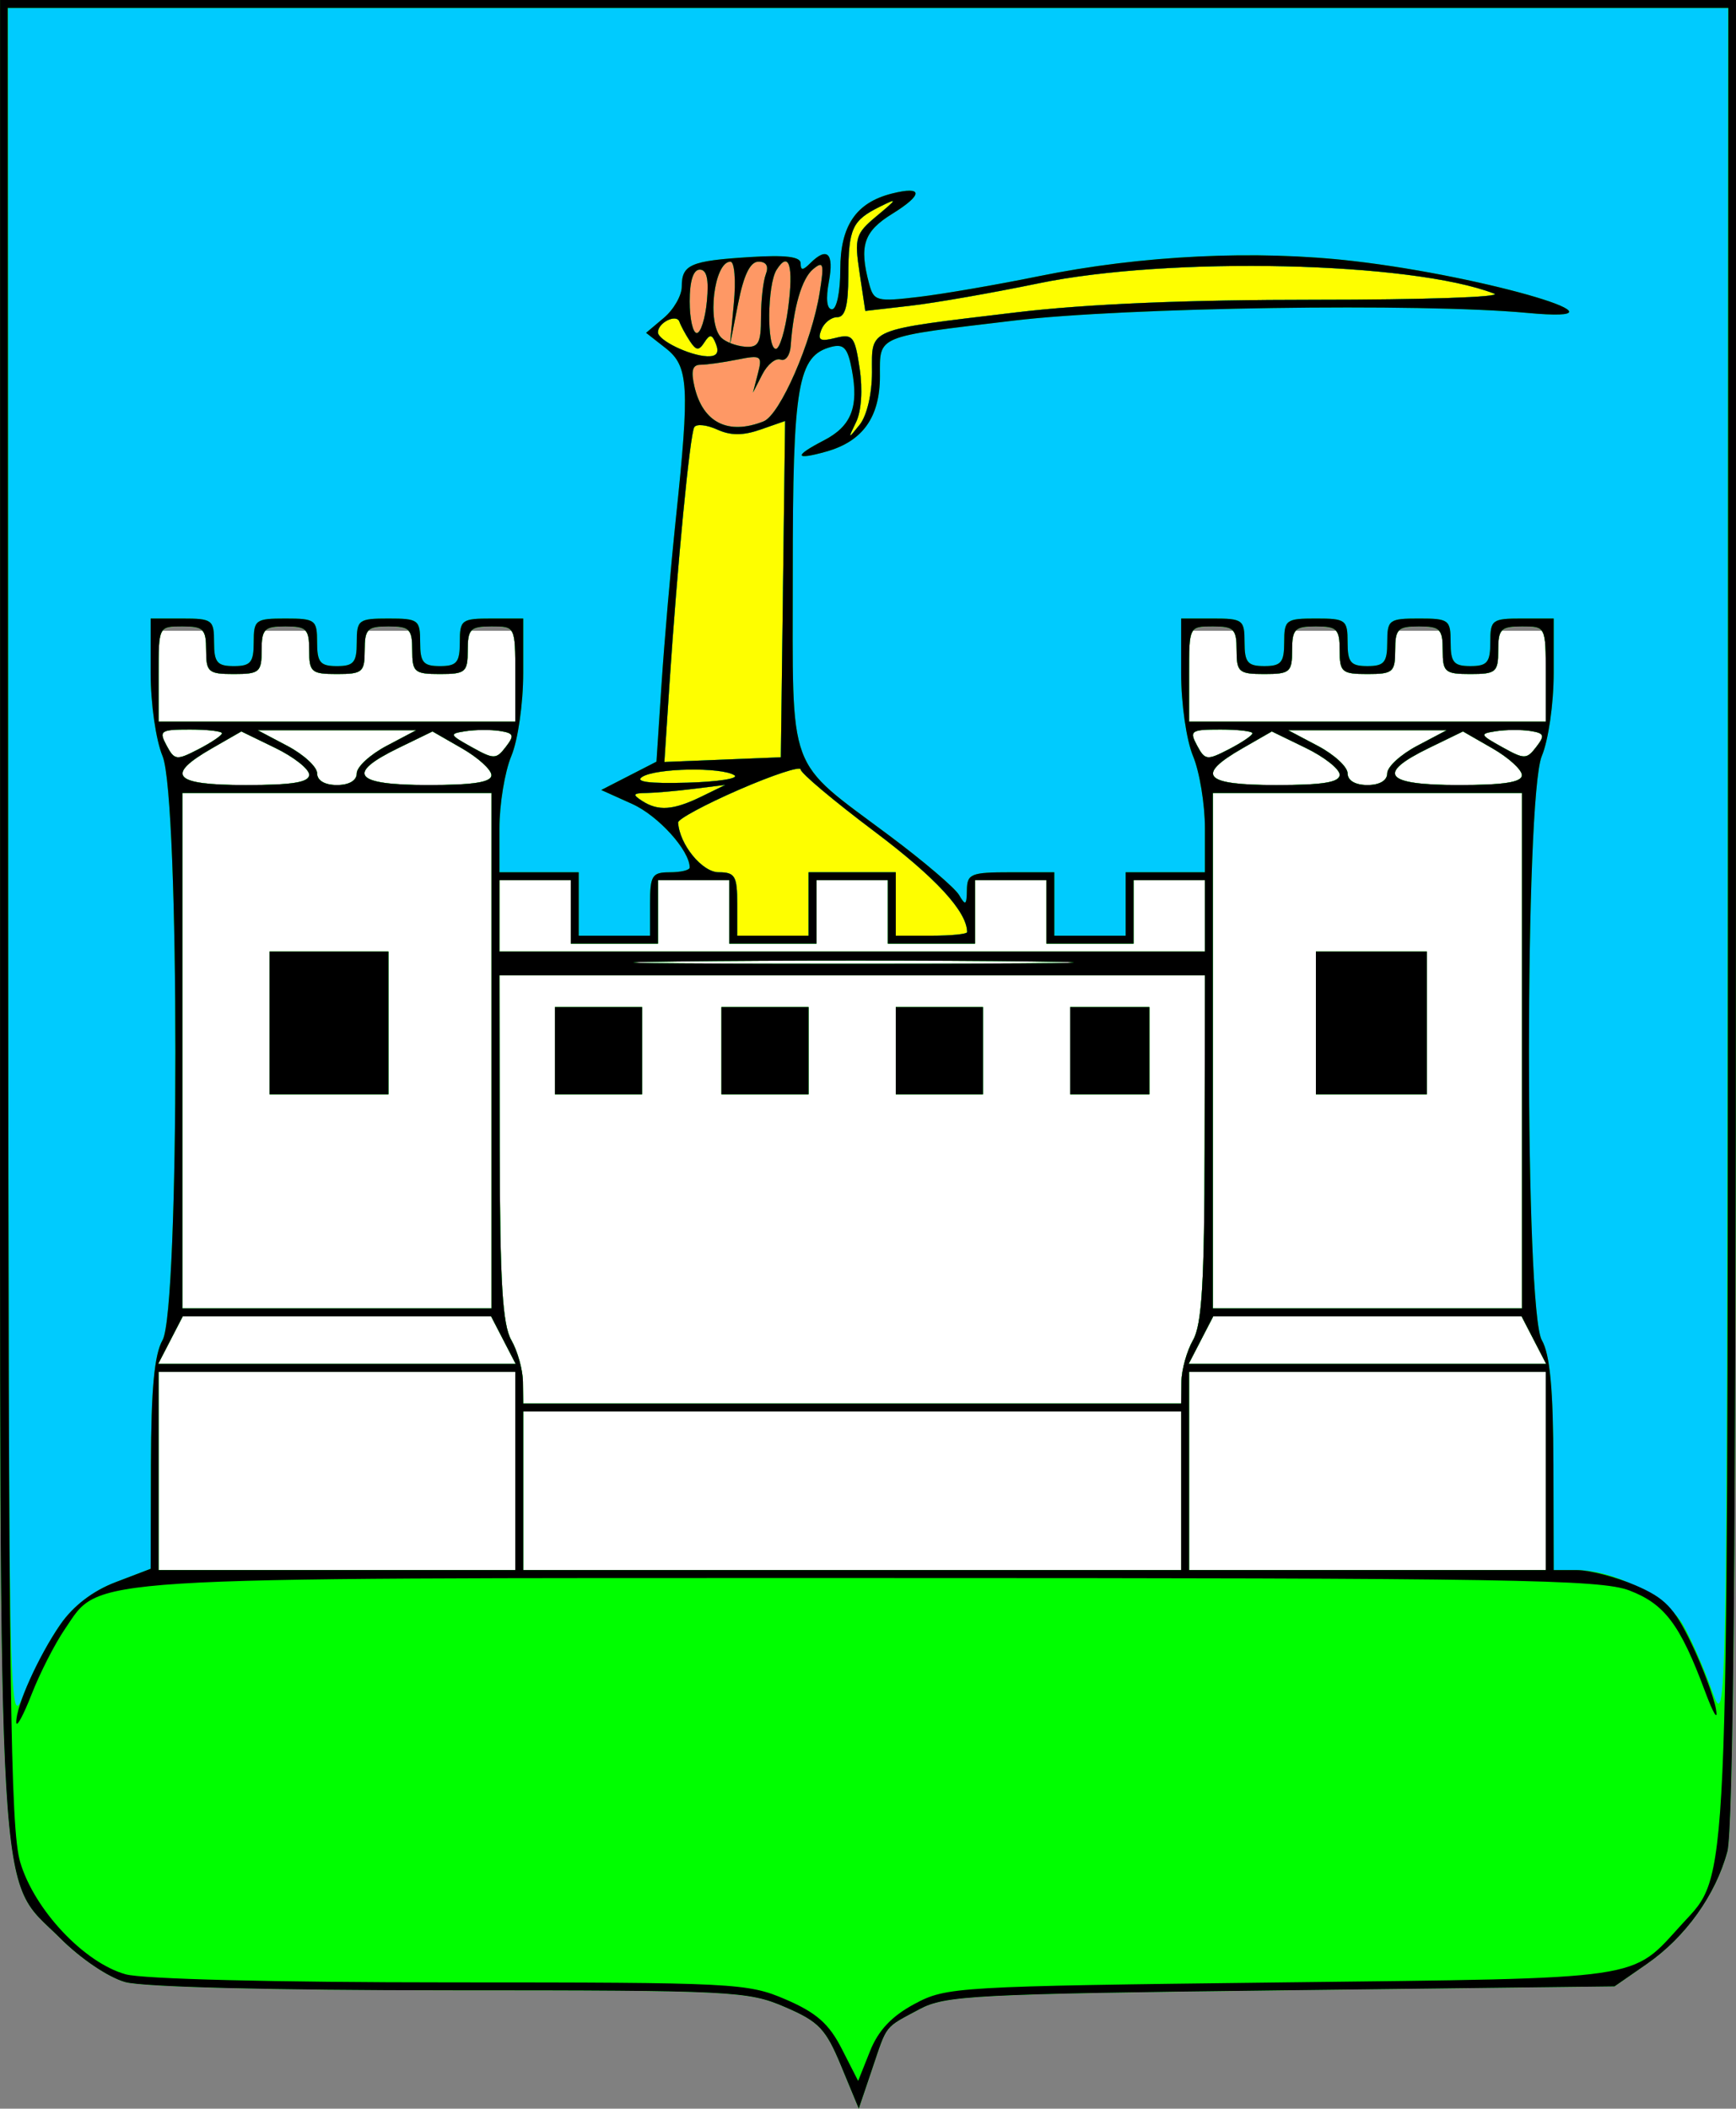 <?xml version="1.0" encoding="UTF-8" standalone="no"?>
<!-- Created with Inkscape (http://www.inkscape.org/) -->

<svg
   xmlns:dc="http://purl.org/dc/elements/1.1/"
   xmlns:cc="http://creativecommons.org/ns#"
   xmlns:rdf="http://www.w3.org/1999/02/22-rdf-syntax-ns#"
   xmlns:svg="http://www.w3.org/2000/svg"
   xmlns="http://www.w3.org/2000/svg"
   xmlns:sodipodi="http://sodipodi.sourceforge.net/DTD/sodipodi-0.dtd"
   xmlns:inkscape="http://www.inkscape.org/namespaces/inkscape"
   width="219.005"
   height="265.919"
   id="svg2"
   version="1.1"
   inkscape:version="0.48.0 r9654"
   sodipodi:docname="Cudnov-coat-of-arms.svg">
  <rect width="100%" height="100%" fill="#808080" stroke="none"/>
  <defs
     id="defs4" />
  <sodipodi:namedview
     id="base"
     pagecolor="#ffffff"
     bordercolor="#666666"
     borderopacity="1.0"
     inkscape:pageopacity="0.0"
     inkscape:pageshadow="2"
     inkscape:zoom="2.6901514"
     inkscape:cx="136.50254"
     inkscape:cy="87.607865"
     inkscape:document-units="px"
     inkscape:current-layer="layer1"
     showgrid="false"
     fit-margin-top="0"
     fit-margin-left="0"
     fit-margin-right="0"
     fit-margin-bottom="0"
     inkscape:window-width="1366"
     inkscape:window-height="706"
     inkscape:window-x="-8"
     inkscape:window-y="-8"
     inkscape:window-maximized="1" />
  <g
     inkscape:label="Layer 1"
     inkscape:groupmode="layer"
     id="layer1"
     transform="translate(-299.067,-395.465)">
    <rect
       style="fill:#ffffff;fill-opacity:1;fill-rule:nonzero;stroke:none"
       id="rect2988"
       width="188.393"
       height="129.3"
       x="310.785"
       y="475.011" />
    <g
       id="g3033"
       transform="translate(205.522,-70.339)">
      <path
         style="fill:#fefe00"
         d="m 199.664,726.363 c -1.959,-4.726 -2.799,-5.608 -7.103,-7.46 -4.668,-2.008 -6.513,-2.1 -42.196,-2.105 -22.498,-0.003 -38.786,-0.414 -41.02,-1.035 -2.129,-0.591 -5.631,-2.954 -8.228,-5.552 -8.035,-8.035 -7.566,-3.8e-4 -7.566,-129.589 l 0,-114.819 109.5,0 109.5,0 -0.006,114.75 c -0.004,78.83 -0.343,116.002 -1.083,118.75 -1.476,5.48 -5.282,10.791 -10.154,14.17 l -4.082,2.83 -42.088,0.5 c -38.697,0.46 -42.37,0.651 -45.588,2.377 -4.506,2.417 -4.037,1.823 -5.98,7.563 l -1.686,4.979 -2.222,-5.36 z m -41.113,-75.06 0,-12.5 -22.5,0 -22.5,0 0,12.5 0,12.5 22.5,0 22.5,0 0,-12.5 z m 84,2.5 0,-10 -41.5,0 -41.5,0 0,10 0,10 41.5,0 41.5,0 0,-10 z m 46,-2.5 0,-12.5 -22.5,0 -22.5,0 0,12.5 0,12.5 22.5,0 22.5,0 0,-12.5 z m -45.965,-11.25 c 0.019,-1.512 0.679,-3.875 1.465,-5.25 1.115,-1.951 1.437,-7.28 1.465,-24.25 l 0.035,-21.75 -44.5,0 -44.5,0 0.035,21.75 c 0.028,16.97 0.349,22.299 1.465,24.25 0.786,1.375 1.445,3.737 1.465,5.25 l 0.035,2.75 41.5,0 41.5,0 0.035,-2.75 z m -79.035,-41.75 0,-5.5 5.5,0 5.5,0 0,5.5 0,5.5 -5.5,0 -5.5,0 0,-5.5 z m 21,0 0,-5.5 5.5,0 5.5,0 0,5.5 0,5.5 -5.5,0 -5.5,0 0,-5.5 z m 22,0 0,-5.5 5.5,0 5.5,0 0,5.5 0,5.5 -5.5,0 -5.5,0 0,-5.5 z m 22,0 0,-5.5 5,0 5,0 0,5.5 0,5.5 -5,0 -5,0 0,-5.5 z m -71.5,36.5 -1.551,-3 -19.449,0 -19.449,0 -1.551,3 -1.551,3 22.551,0 22.551,0 -1.551,-3 z m 130,0 -1.551,-3 -19.449,0 -19.449,0 -1.551,3 -1.551,3 22.551,0 22.551,0 -1.551,-3 z m -131.5,-36.5 0,-32.5 -19.5,0 -19.5,0 0,32.5 0,32.5 19.5,0 19.5,0 0,-32.5 z m -28,-3.5 0,-9 7.5,0 7.5,0 0,9 0,9 -7.5,0 -7.5,0 0,-9 z m 158,3.5 0,-32.5 -19.5,0 -19.5,0 0,32.5 0,32.5 19.5,0 19.5,0 0,-32.5 z m -26,-3.5 0,-9 7,0 7,0 0,9 0,9 -7,0 -7,0 0,-9 z m -35.682,-7.749 c -12.2,-0.159 -32.45,-0.159 -45,-4e-4 -12.55,0.159 -2.568,0.289 22.182,0.289 24.75,2.1e-4 35.018,-0.13 22.818,-0.289 z m 21.682,-5.751 0,-4.5 -4.5,0 -4.5,0 0,4 0,4 -5.5,0 -5.5,0 0,-4 0,-4 -4.5,0 -4.5,0 0,4 0,4 -5.5,0 -5.5,0 0,-4 0,-4 -4.5,0 -4.5,0 0,4 0,4 -5.5,0 -5.5,0 0,-4 0,-4 -4.5,0 -4.5,0 0,4 0,4 -5.5,0 -5.5,0 0,-4 0,-4 -4.5,0 -4.5,0 0,4.5 0,4.5 44.5,0 44.5,0 0,-4.5 z m -113,-17.801 c 0,-0.715 -1.926,-2.236 -4.279,-3.38 l -4.279,-2.079 -3.711,2.13 c -5.972,3.427 -4.864,4.63 4.269,4.63 5.9,0 8,-0.341 8,-1.301 z m 6,-0.175 c 0,-0.812 1.688,-2.367 3.75,-3.456 l 3.75,-1.98 -10,0 -10,0 3.75,1.98 c 2.062,1.089 3.75,2.644 3.75,3.456 0,0.908 0.962,1.476 2.5,1.476 1.538,0 2.5,-0.568 2.5,-1.476 z m 16.99,0.226 c -0.005,-0.688 -1.68,-2.208 -3.721,-3.38 l -3.711,-2.13 -4.279,2.079 c -6.737,3.273 -5.618,4.68 3.721,4.68 5.739,0 7.997,-0.353 7.99,-1.25 z m 107.01,-0.051 c 0,-0.715 -1.926,-2.236 -4.279,-3.38 l -4.279,-2.079 -3.711,2.13 c -5.972,3.427 -4.864,4.63 4.269,4.63 5.9,0 8,-0.341 8,-1.301 z m 6,-0.175 c 0,-0.812 1.688,-2.367 3.75,-3.456 l 3.75,-1.98 -10,0 -10,0 3.75,1.98 c 2.062,1.089 3.75,2.644 3.75,3.456 0,0.908 0.962,1.476 2.5,1.476 1.538,0 2.5,-0.568 2.5,-1.476 z m 16.99,0.226 c -0.005,-0.688 -1.68,-2.208 -3.721,-3.38 l -3.711,-2.13 -4.279,2.079 c -6.737,3.273 -5.618,4.68 3.721,4.68 5.739,0 7.997,-0.353 7.99,-1.25 z M 121.551,558.278 c 0,-0.261 -1.816,-0.474 -4.035,-0.474 -3.729,0 -3.954,0.152 -2.962,2.006 1.006,1.879 1.26,1.909 4.035,0.474 1.629,-0.842 2.962,-1.745 2.962,-2.006 z m 35.053,-0.294 c -1.129,-0.176 -3.066,-0.165 -4.303,0.025 -2.134,0.327 -2.096,0.43 0.75,2.012 2.806,1.56 3.084,1.558 4.303,-0.025 1.121,-1.456 1.016,-1.737 -0.75,-2.012 z m 94.947,0.294 c 0,-0.261 -1.816,-0.474 -4.035,-0.474 -3.729,0 -3.954,0.152 -2.962,2.006 1.006,1.879 1.26,1.909 4.035,0.474 1.629,-0.842 2.962,-1.745 2.962,-2.006 z m 35.053,-0.294 c -1.129,-0.176 -3.066,-0.165 -4.303,0.025 -2.134,0.327 -2.096,0.43 0.75,2.012 2.806,1.56 3.084,1.558 4.303,-0.025 1.121,-1.456 1.016,-1.737 -0.75,-2.012 z m -128.053,-7.18 c 0,-6 0,-6 -3,-6 -2.667,0 -3,0.333 -3,3 0,2.762 -0.278,3 -3.5,3 -3.222,0 -3.5,-0.238 -3.5,-3 0,-2.667 -0.333,-3 -3,-3 -2.667,0 -3,0.333 -3,3 0,2.762 -0.278,3 -3.5,3 -3.222,0 -3.5,-0.238 -3.5,-3 0,-2.667 -0.333,-3 -3,-3 -2.667,0 -3,0.333 -3,3 0,2.762 -0.278,3 -3.5,3 -3.222,0 -3.5,-0.238 -3.5,-3 0,-2.667 -0.333,-3 -3,-3 -3,0 -3,0 -3,6 l 0,6 22.5,0 22.5,0 0,-6 z m 130,0 c 0,-6 0,-6 -3,-6 -2.667,0 -3,0.333 -3,3 0,2.762 -0.278,3 -3.5,3 -3.222,0 -3.5,-0.238 -3.5,-3 0,-2.667 -0.333,-3 -3,-3 -2.667,0 -3,0.333 -3,3 0,2.762 -0.278,3 -3.5,3 -3.222,0 -3.5,-0.238 -3.5,-3 0,-2.667 -0.333,-3 -3,-3 -2.667,0 -3,0.333 -3,3 0,2.762 -0.278,3 -3.5,3 -3.222,0 -3.5,-0.238 -3.5,-3 0,-2.667 -0.333,-3 -3,-3 -3,0 -3,0 -3,6 l 0,6 22.5,0 22.5,0 0,-6 z"
         id="path3043"
         inkscape:connector-curvature="0" />
      <path
         style="fill:#fe9865"
         d="m 199.664,726.363 c -1.959,-4.726 -2.799,-5.608 -7.103,-7.46 -4.668,-2.008 -6.513,-2.1 -42.196,-2.105 -22.498,-0.003 -38.786,-0.414 -41.02,-1.035 -2.129,-0.591 -5.631,-2.954 -8.228,-5.552 -8.035,-8.035 -7.566,-3.8e-4 -7.566,-129.589 l 0,-114.819 109.5,0 109.5,0 -0.006,114.75 c -0.004,78.83 -0.343,116.002 -1.083,118.75 -1.476,5.48 -5.282,10.791 -10.154,14.17 l -4.082,2.83 -42.088,0.5 c -38.697,0.46 -42.37,0.651 -45.588,2.377 -4.506,2.417 -4.037,1.823 -5.98,7.563 l -1.686,4.979 -2.222,-5.36 z m -41.113,-75.06 0,-12.5 -22.5,0 -22.5,0 0,12.5 0,12.5 22.5,0 22.5,0 0,-12.5 z m 84,2.5 0,-10 -41.5,0 -41.5,0 0,10 0,10 41.5,0 41.5,0 0,-10 z m 46,-2.5 0,-12.5 -22.5,0 -22.5,0 0,12.5 0,12.5 22.5,0 22.5,0 0,-12.5 z m -45.965,-11.25 c 0.019,-1.512 0.679,-3.875 1.465,-5.25 1.115,-1.951 1.437,-7.28 1.465,-24.25 l 0.035,-21.75 -44.5,0 -44.5,0 0.035,21.75 c 0.028,16.97 0.349,22.299 1.465,24.25 0.786,1.375 1.445,3.737 1.465,5.25 l 0.035,2.75 41.5,0 41.5,0 0.035,-2.75 z m -79.035,-41.75 0,-5.5 5.5,0 5.5,0 0,5.5 0,5.5 -5.5,0 -5.5,0 0,-5.5 z m 21,0 0,-5.5 5.5,0 5.5,0 0,5.5 0,5.5 -5.5,0 -5.5,0 0,-5.5 z m 22,0 0,-5.5 5.5,0 5.5,0 0,5.5 0,5.5 -5.5,0 -5.5,0 0,-5.5 z m 22,0 0,-5.5 5,0 5,0 0,5.5 0,5.5 -5,0 -5,0 0,-5.5 z m -71.5,36.5 -1.551,-3 -19.449,0 -19.449,0 -1.551,3 -1.551,3 22.551,0 22.551,0 -1.551,-3 z m 130,0 -1.551,-3 -19.449,0 -19.449,0 -1.551,3 -1.551,3 22.551,0 22.551,0 -1.551,-3 z m -131.5,-36.5 0,-32.5 -19.5,0 -19.5,0 0,32.5 0,32.5 19.5,0 19.5,0 0,-32.5 z m -28,-3.5 0,-9 7.5,0 7.5,0 0,9 0,9 -7.5,0 -7.5,0 0,-9 z m 158,3.5 0,-32.5 -19.5,0 -19.5,0 0,32.5 0,32.5 19.5,0 19.5,0 0,-32.5 z m -26,-3.5 0,-9 7,0 7,0 0,9 0,9 -7,0 -7,0 0,-9 z m -35.682,-7.749 c -12.2,-0.159 -32.45,-0.159 -45,-4e-4 -12.55,0.159 -2.568,0.289 22.182,0.289 24.75,2.1e-4 35.018,-0.13 22.818,-0.289 z m 21.682,-5.751 0,-4.5 -4.5,0 -4.5,0 0,4 0,4 -5.5,0 -5.5,0 0,-4 0,-4 -4.5,0 -4.5,0 0,4 0,4 -5.5,0 -5.5,0 0,-4 0,-4 -4.5,0 -4.5,0 0,4 0,4 -5.5,0 -5.5,0 0,-4 0,-4 -4.5,0 -4.5,0 0,4 0,4 -5.5,0 -5.5,0 0,-4 0,-4 -4.5,0 -4.5,0 0,4.5 0,4.5 44.5,0 44.5,0 0,-4.5 z m -50,-1.5 0,-4 5.5,0 5.5,0 0,4 0,4 4.5,0 c 2.475,0 4.5,-0.204 4.5,-0.453 0,-2.583 -3.956,-6.877 -11.695,-12.694 -5.117,-3.846 -9.305,-7.365 -9.305,-7.819 0,-0.454 -3.487,0.69 -7.75,2.543 -4.263,1.853 -7.73,3.719 -7.706,4.146 0.156,2.753 3.028,6.277 5.117,6.277 2.063,0 2.339,0.473 2.339,4 l 0,4 4.5,0 4.5,0 0,-4 z m -13.5,-13.554 3,-1.464 -4,0.498 c -2.2,0.274 -4.9,0.51 -6,0.524 -1.659,0.022 -1.744,0.192 -0.5,0.996 2.041,1.319 3.951,1.178 7.5,-0.554 z m -49.5,-2.747 c 0,-0.715 -1.926,-2.236 -4.279,-3.38 l -4.279,-2.079 -3.711,2.13 c -5.972,3.427 -4.864,4.63 4.269,4.63 5.9,0 8,-0.341 8,-1.301 z m 6,-0.175 c 0,-0.812 1.688,-2.367 3.75,-3.456 l 3.75,-1.98 -10,0 -10,0 3.75,1.98 c 2.062,1.089 3.75,2.644 3.75,3.456 0,0.908 0.962,1.476 2.5,1.476 1.538,0 2.5,-0.568 2.5,-1.476 z m 16.99,0.226 c -0.005,-0.688 -1.68,-2.208 -3.721,-3.38 l -3.711,-2.13 -4.279,2.079 c -6.737,3.273 -5.618,4.68 3.721,4.68 5.739,0 7.997,-0.353 7.99,-1.25 z m 30.651,0.015 c -1.633,-1.051 -9.867,-0.908 -11.622,0.202 -0.987,0.624 0.896,0.869 5.641,0.735 3.917,-0.111 6.609,-0.532 5.981,-0.937 z m 76.359,-0.066 c 0,-0.715 -1.926,-2.236 -4.279,-3.38 l -4.279,-2.079 -3.711,2.13 c -5.972,3.427 -4.864,4.63 4.269,4.63 5.9,0 8,-0.341 8,-1.301 z m 6,-0.175 c 0,-0.812 1.688,-2.367 3.75,-3.456 l 3.75,-1.98 -10,0 -10,0 3.75,1.98 c 2.062,1.089 3.75,2.644 3.75,3.456 0,0.908 0.962,1.476 2.5,1.476 1.538,0 2.5,-0.568 2.5,-1.476 z m 16.99,0.226 c -0.005,-0.688 -1.68,-2.208 -3.721,-3.38 l -3.711,-2.13 -4.279,2.079 c -6.737,3.273 -5.618,4.68 3.721,4.68 5.739,0 7.997,-0.353 7.99,-1.25 z M 121.551,558.278 c 0,-0.261 -1.816,-0.474 -4.035,-0.474 -3.729,0 -3.954,0.152 -2.962,2.006 1.006,1.879 1.26,1.909 4.035,0.474 1.629,-0.842 2.962,-1.745 2.962,-2.006 z m 35.053,-0.294 c -1.129,-0.176 -3.066,-0.165 -4.303,0.025 -2.134,0.327 -2.096,0.43 0.75,2.012 2.806,1.56 3.084,1.558 4.303,-0.025 1.121,-1.456 1.016,-1.737 -0.75,-2.012 z m 35.717,-17.885 0.27,-21.205 -3.098,1.08 c -2.223,0.775 -3.772,0.773 -5.484,-0.007 -1.312,-0.598 -2.607,-0.73 -2.877,-0.293 -0.549,0.888 -2.152,17.487 -3.131,32.426 l -0.642,9.796 7.347,-0.296 7.347,-0.296 0.27,-21.205 z m 59.23,18.179 c 0,-0.261 -1.816,-0.474 -4.035,-0.474 -3.729,0 -3.954,0.152 -2.962,2.006 1.006,1.879 1.26,1.909 4.035,0.474 1.629,-0.842 2.962,-1.745 2.962,-2.006 z m 35.053,-0.294 c -1.129,-0.176 -3.066,-0.165 -4.303,0.025 -2.134,0.327 -2.096,0.43 0.75,2.012 2.806,1.56 3.084,1.558 4.303,-0.025 1.121,-1.456 1.016,-1.737 -0.75,-2.012 z m -128.053,-7.18 c 0,-6 0,-6 -3,-6 -2.667,0 -3,0.333 -3,3 0,2.762 -0.278,3 -3.5,3 -3.222,0 -3.5,-0.238 -3.5,-3 0,-2.667 -0.333,-3 -3,-3 -2.667,0 -3,0.333 -3,3 0,2.762 -0.278,3 -3.5,3 -3.222,0 -3.5,-0.238 -3.5,-3 0,-2.667 -0.333,-3 -3,-3 -2.667,0 -3,0.333 -3,3 0,2.762 -0.278,3 -3.5,3 -3.222,0 -3.5,-0.238 -3.5,-3 0,-2.667 -0.333,-3 -3,-3 -3,0 -3,0 -3,6 l 0,6 22.5,0 22.5,0 0,-6 z m 130,0 c 0,-6 0,-6 -3,-6 -2.667,0 -3,0.333 -3,3 0,2.762 -0.278,3 -3.5,3 -3.222,0 -3.5,-0.238 -3.5,-3 0,-2.667 -0.333,-3 -3,-3 -2.667,0 -3,0.333 -3,3 0,2.762 -0.278,3 -3.5,3 -3.222,0 -3.5,-0.238 -3.5,-3 0,-2.667 -0.333,-3 -3,-3 -2.667,0 -3,0.333 -3,3 0,2.762 -0.278,3 -3.5,3 -3.222,0 -3.5,-0.238 -3.5,-3 0,-2.667 -0.333,-3 -3,-3 -3,0 -3,0 -3,6 l 0,6 22.5,0 22.5,0 0,-6 z m -85,-38.083 c 0,-5.599 -0.883,-5.234 18.191,-7.523 8.832,-1.06 21.55,-1.596 37.809,-1.592 13.475,0.003 23.6,-0.343 22.5,-0.769 -10.414,-4.036 -40.952,-4.726 -57.5,-1.3 -5.775,1.196 -13.053,2.468 -16.173,2.826 l -5.673,0.652 -0.718,-4.787 c -0.669,-4.463 -0.522,-4.951 2.173,-7.194 2.621,-2.183 2.658,-2.292 0.391,-1.168 -3.509,1.739 -3.967,2.737 -3.985,8.689 -0.011,3.813 -0.396,5.25 -1.408,5.25 -0.766,0 -1.671,0.725 -2.011,1.611 -0.495,1.29 -0.141,1.491 1.781,1.009 2.201,-0.552 2.454,-0.234 3.067,3.851 0.396,2.643 0.216,5.383 -0.443,6.741 -1.063,2.19 -1.044,2.205 0.444,0.347 0.911,-1.137 1.555,-3.888 1.555,-6.642 z m -19.671,-3.501 c -0.49,-1.277 -0.774,-1.326 -1.469,-0.25 -0.705,1.092 -1.039,1.062 -1.845,-0.166 -0.541,-0.825 -1.13,-1.917 -1.309,-2.427 -0.366,-1.042 -2.707,0.111 -2.707,1.333 0,1.005 3.97,2.938 6.219,3.026 1.169,0.046 1.524,-0.439 1.111,-1.516 z"
         id="path3041"
         inkscape:connector-curvature="0" />
      <path
         style="fill:#00cbfe"
         d="m 199.664,726.363 c -1.959,-4.726 -2.799,-5.608 -7.103,-7.46 -4.668,-2.008 -6.513,-2.1 -42.196,-2.105 -22.498,-0.003 -38.786,-0.414 -41.02,-1.035 -2.129,-0.591 -5.631,-2.954 -8.228,-5.552 -8.035,-8.035 -7.566,-3.8e-4 -7.566,-129.589 l 0,-114.819 109.5,0 109.5,0 -0.006,114.75 c -0.004,78.83 -0.343,116.002 -1.083,118.75 -1.476,5.48 -5.282,10.791 -10.154,14.17 l -4.082,2.83 -42.088,0.5 c -38.697,0.46 -42.37,0.651 -45.588,2.377 -4.506,2.417 -4.037,1.823 -5.98,7.563 l -1.686,4.979 -2.222,-5.36 z m -41.113,-75.06 0,-12.5 -22.5,0 -22.5,0 0,12.5 0,12.5 22.5,0 22.5,0 0,-12.5 z m 84,2.5 0,-10 -41.5,0 -41.5,0 0,10 0,10 41.5,0 41.5,0 0,-10 z m 46,-2.5 0,-12.5 -22.5,0 -22.5,0 0,12.5 0,12.5 22.5,0 22.5,0 0,-12.5 z m -45.965,-11.25 c 0.019,-1.512 0.679,-3.875 1.465,-5.25 1.115,-1.951 1.437,-7.28 1.465,-24.25 l 0.035,-21.75 -44.5,0 -44.5,0 0.035,21.75 c 0.028,16.97 0.349,22.299 1.465,24.25 0.786,1.375 1.445,3.737 1.465,5.25 l 0.035,2.75 41.5,0 41.5,0 0.035,-2.75 z m -79.035,-41.75 0,-5.5 5.5,0 5.5,0 0,5.5 0,5.5 -5.5,0 -5.5,0 0,-5.5 z m 21,0 0,-5.5 5.5,0 5.5,0 0,5.5 0,5.5 -5.5,0 -5.5,0 0,-5.5 z m 22,0 0,-5.5 5.5,0 5.5,0 0,5.5 0,5.5 -5.5,0 -5.5,0 0,-5.5 z m 22,0 0,-5.5 5,0 5,0 0,5.5 0,5.5 -5,0 -5,0 0,-5.5 z m -71.5,36.5 -1.551,-3 -19.449,0 -19.449,0 -1.551,3 -1.551,3 22.551,0 22.551,0 -1.551,-3 z m 130,0 -1.551,-3 -19.449,0 -19.449,0 -1.551,3 -1.551,3 22.551,0 22.551,0 -1.551,-3 z m -131.5,-36.5 0,-32.5 -19.5,0 -19.5,0 0,32.5 0,32.5 19.5,0 19.5,0 0,-32.5 z m -28,-3.5 0,-9 7.5,0 7.5,0 0,9 0,9 -7.5,0 -7.5,0 0,-9 z m 158,3.5 0,-32.5 -19.5,0 -19.5,0 0,32.5 0,32.5 19.5,0 19.5,0 0,-32.5 z m -26,-3.5 0,-9 7,0 7,0 0,9 0,9 -7,0 -7,0 0,-9 z m -35.682,-7.749 c -12.2,-0.159 -32.45,-0.159 -45,-4e-4 -12.55,0.159 -2.568,0.289 22.182,0.289 24.75,2.1e-4 35.018,-0.13 22.818,-0.289 z m 21.682,-5.751 0,-4.5 -4.5,0 -4.5,0 0,4 0,4 -5.5,0 -5.5,0 0,-4 0,-4 -4.5,0 -4.5,0 0,4 0,4 -5.5,0 -5.5,0 0,-4 0,-4 -4.5,0 -4.5,0 0,4 0,4 -5.5,0 -5.5,0 0,-4 0,-4 -4.5,0 -4.5,0 0,4 0,4 -5.5,0 -5.5,0 0,-4 0,-4 -4.5,0 -4.5,0 0,4.5 0,4.5 44.5,0 44.5,0 0,-4.5 z m -50,-1.5 0,-4 5.5,0 5.5,0 0,4 0,4 4.5,0 c 2.475,0 4.5,-0.204 4.5,-0.453 0,-2.583 -3.956,-6.877 -11.695,-12.694 -5.117,-3.846 -9.305,-7.365 -9.305,-7.819 0,-0.454 -3.487,0.69 -7.75,2.543 -4.263,1.853 -7.73,3.719 -7.706,4.146 0.156,2.753 3.028,6.277 5.117,6.277 2.063,0 2.339,0.473 2.339,4 l 0,4 4.5,0 4.5,0 0,-4 z m -13.5,-13.554 3,-1.464 -4,0.498 c -2.2,0.274 -4.9,0.51 -6,0.524 -1.659,0.022 -1.744,0.192 -0.5,0.996 2.041,1.319 3.951,1.178 7.5,-0.554 z m -49.5,-2.747 c 0,-0.715 -1.926,-2.236 -4.279,-3.38 l -4.279,-2.079 -3.711,2.13 c -5.972,3.427 -4.864,4.63 4.269,4.63 5.9,0 8,-0.341 8,-1.301 z m 6,-0.175 c 0,-0.812 1.688,-2.367 3.75,-3.456 l 3.75,-1.98 -10,0 -10,0 3.75,1.98 c 2.062,1.089 3.75,2.644 3.75,3.456 0,0.908 0.962,1.476 2.5,1.476 1.538,0 2.5,-0.568 2.5,-1.476 z m 16.99,0.226 c -0.005,-0.688 -1.68,-2.208 -3.721,-3.38 l -3.711,-2.13 -4.279,2.079 c -6.737,3.273 -5.618,4.68 3.721,4.68 5.739,0 7.997,-0.353 7.99,-1.25 z m 30.651,0.015 c -1.633,-1.051 -9.867,-0.908 -11.622,0.202 -0.987,0.624 0.896,0.869 5.641,0.735 3.917,-0.111 6.609,-0.532 5.981,-0.937 z m 76.359,-0.066 c 0,-0.715 -1.926,-2.236 -4.279,-3.38 l -4.279,-2.079 -3.711,2.13 c -5.972,3.427 -4.864,4.63 4.269,4.63 5.9,0 8,-0.341 8,-1.301 z m 6,-0.175 c 0,-0.812 1.688,-2.367 3.75,-3.456 l 3.75,-1.98 -10,0 -10,0 3.75,1.98 c 2.062,1.089 3.75,2.644 3.75,3.456 0,0.908 0.962,1.476 2.5,1.476 1.538,0 2.5,-0.568 2.5,-1.476 z m 16.99,0.226 c -0.005,-0.688 -1.68,-2.208 -3.721,-3.38 l -3.711,-2.13 -4.279,2.079 c -6.737,3.273 -5.618,4.68 3.721,4.68 5.739,0 7.997,-0.353 7.99,-1.25 z M 121.551,558.278 c 0,-0.261 -1.816,-0.474 -4.035,-0.474 -3.729,0 -3.954,0.152 -2.962,2.006 1.006,1.879 1.26,1.909 4.035,0.474 1.629,-0.842 2.962,-1.745 2.962,-2.006 z m 35.053,-0.294 c -1.129,-0.176 -3.066,-0.165 -4.303,0.025 -2.134,0.327 -2.096,0.43 0.75,2.012 2.806,1.56 3.084,1.558 4.303,-0.025 1.121,-1.456 1.016,-1.737 -0.75,-2.012 z m 35.717,-17.885 0.27,-21.205 -3.098,1.08 c -2.223,0.775 -3.772,0.773 -5.484,-0.007 -1.312,-0.598 -2.607,-0.73 -2.877,-0.293 -0.549,0.888 -2.152,17.487 -3.131,32.426 l -0.642,9.796 7.347,-0.296 7.347,-0.296 0.27,-21.205 z m 59.23,18.179 c 0,-0.261 -1.816,-0.474 -4.035,-0.474 -3.729,0 -3.954,0.152 -2.962,2.006 1.006,1.879 1.26,1.909 4.035,0.474 1.629,-0.842 2.962,-1.745 2.962,-2.006 z m 35.053,-0.294 c -1.129,-0.176 -3.066,-0.165 -4.303,0.025 -2.134,0.327 -2.096,0.43 0.75,2.012 2.806,1.56 3.084,1.558 4.303,-0.025 1.121,-1.456 1.016,-1.737 -0.75,-2.012 z m -128.053,-7.18 c 0,-6 0,-6 -3,-6 -2.667,0 -3,0.333 -3,3 0,2.762 -0.278,3 -3.5,3 -3.222,0 -3.5,-0.238 -3.5,-3 0,-2.667 -0.333,-3 -3,-3 -2.667,0 -3,0.333 -3,3 0,2.762 -0.278,3 -3.5,3 -3.222,0 -3.5,-0.238 -3.5,-3 0,-2.667 -0.333,-3 -3,-3 -2.667,0 -3,0.333 -3,3 0,2.762 -0.278,3 -3.5,3 -3.222,0 -3.5,-0.238 -3.5,-3 0,-2.667 -0.333,-3 -3,-3 -3,0 -3,0 -3,6 l 0,6 22.5,0 22.5,0 0,-6 z m 130,0 c 0,-6 0,-6 -3,-6 -2.667,0 -3,0.333 -3,3 0,2.762 -0.278,3 -3.5,3 -3.222,0 -3.5,-0.238 -3.5,-3 0,-2.667 -0.333,-3 -3,-3 -2.667,0 -3,0.333 -3,3 0,2.762 -0.278,3 -3.5,3 -3.222,0 -3.5,-0.238 -3.5,-3 0,-2.667 -0.333,-3 -3,-3 -2.667,0 -3,0.333 -3,3 0,2.762 -0.278,3 -3.5,3 -3.222,0 -3.5,-0.238 -3.5,-3 0,-2.667 -0.333,-3 -3,-3 -3,0 -3,0 -3,6 l 0,6 22.5,0 22.5,0 0,-6 z m -85,-38.083 c 0,-5.599 -0.883,-5.234 18.191,-7.523 8.832,-1.06 21.55,-1.596 37.809,-1.592 13.475,0.003 23.6,-0.343 22.5,-0.769 -10.414,-4.036 -40.952,-4.726 -57.5,-1.3 -5.775,1.196 -13.053,2.468 -16.173,2.826 l -5.673,0.652 -0.718,-4.787 c -0.669,-4.463 -0.522,-4.951 2.173,-7.194 2.621,-2.183 2.658,-2.292 0.391,-1.168 -3.509,1.739 -3.967,2.737 -3.985,8.689 -0.011,3.813 -0.396,5.25 -1.408,5.25 -0.766,0 -1.671,0.725 -2.011,1.611 -0.495,1.29 -0.141,1.491 1.781,1.009 2.201,-0.552 2.454,-0.234 3.067,3.851 0.396,2.643 0.216,5.383 -0.443,6.741 -1.063,2.19 -1.044,2.205 0.444,0.347 0.911,-1.137 1.555,-3.888 1.555,-6.642 z m -13.684,6.226 c 2.081,-0.82 6.085,-9.997 7.082,-16.23 0.59,-3.689 0.485,-4.061 -0.835,-2.965 -1.42,1.178 -2.477,4.81 -2.821,9.692 -0.083,1.177 -0.657,1.946 -1.275,1.709 -0.618,-0.237 -1.654,0.6 -2.301,1.86 l -1.177,2.291 0.62,-2.398 c 0.581,-2.249 0.418,-2.358 -2.62,-1.75 -1.782,0.356 -3.867,0.648 -4.633,0.648 -1.009,0 -1.218,0.76 -0.755,2.75 1.057,4.548 4.246,6.155 8.715,4.393 z m -5.987,-9.727 c -0.49,-1.277 -0.774,-1.326 -1.469,-0.25 -0.705,1.092 -1.039,1.062 -1.845,-0.166 -0.541,-0.825 -1.13,-1.917 -1.309,-2.427 -0.366,-1.042 -2.707,0.111 -2.707,1.333 0,1.005 3.97,2.938 6.219,3.026 1.169,0.046 1.524,-0.439 1.111,-1.516 z m 5.671,-3.397 c 0,-2.121 0.273,-4.568 0.607,-5.438 0.391,-1.018 0.061,-1.582 -0.924,-1.582 -1.048,0 -1.858,1.655 -2.568,5.25 l -1.038,5.25 0.496,-5.25 c 0.275,-2.916 0.084,-5.25 -0.432,-5.25 -2.071,0 -3.003,7.738 -1.155,9.586 0.542,0.542 1.892,1.054 3,1.138 1.697,0.128 2.014,-0.456 2.014,-3.704 z m 3.421,-1.136 c 0.711,-5.361 0.115,-7.344 -1.46,-4.854 -1.179,1.865 -1.252,9.971 -0.09,9.971 0.479,0 1.177,-2.303 1.55,-5.117 z m -10.25,-0.883 c 0.265,-2.777 -0.009,-4 -0.895,-4 -0.823,0 -1.276,1.423 -1.276,4 0,2.2 0.403,4 0.895,4 0.492,0 1.067,-1.8 1.276,-4 z"
         id="path3039"
         inkscape:connector-curvature="0" />
      <path
         style="fill:#00fe00"
         d="m 199.664,726.363 c -1.959,-4.726 -2.799,-5.608 -7.103,-7.46 -4.668,-2.008 -6.513,-2.1 -42.196,-2.105 -22.498,-0.003 -38.786,-0.414 -41.02,-1.035 -2.129,-0.591 -5.631,-2.954 -8.228,-5.552 -8.035,-8.035 -7.566,-3.8e-4 -7.566,-129.589 l 0,-114.819 109.5,0 109.5,0 -0.006,114.75 c -0.004,78.83 -0.343,116.002 -1.083,118.75 -1.476,5.48 -5.282,10.791 -10.154,14.17 l -4.082,2.83 -42.088,0.5 c -38.697,0.46 -42.37,0.651 -45.588,2.377 -4.506,2.417 -4.037,1.823 -5.98,7.563 l -1.686,4.979 -2.222,-5.36 z m -98.605,-55.571 c 1.706,-2.462 4.14,-4.346 7.049,-5.457 l 4.443,-1.697 0.035,-13.167 c 0.026,-9.527 0.431,-13.858 1.465,-15.667 2.16,-3.779 2.16,-68.484 0,-73.654 -0.84,-2.01 -1.5,-6.616 -1.5,-10.468 l 0,-6.878 4,0 c 3.778,0 4,0.167 4,3 0,2.533 0.389,3 2.5,3 2.111,0 2.5,-0.467 2.5,-3 0,-2.833 0.222,-3 4,-3 3.778,0 4,0.167 4,3 0,2.533 0.389,3 2.5,3 2.111,0 2.5,-0.467 2.5,-3 0,-2.833 0.222,-3 4,-3 3.778,0 4,0.167 4,3 0,2.533 0.389,3 2.5,3 2.111,0 2.5,-0.467 2.5,-3 0,-2.833 0.222,-3 4,-3 l 4,0 0,6.878 c 0,3.851 -0.66,8.458 -1.5,10.468 -0.825,1.974 -1.5,6.079 -1.5,9.122 l 0,5.532 5,0 5,0 0,4 0,4 4.5,0 4.5,0 0,-4 c 0,-3.6 0.25,-4 2.5,-4 1.375,0 2.5,-0.268 2.5,-0.596 0,-2.155 -3.96,-6.534 -7.251,-8.017 l -3.908,-1.762 3.484,-1.787 3.484,-1.787 0.641,-9.775 c 0.352,-5.376 1.161,-14.725 1.797,-20.775 1.773,-16.862 1.627,-19.319 -1.276,-21.593 l -2.471,-1.935 2.25,-1.897 c 1.238,-1.043 2.25,-2.81 2.25,-3.927 0,-2.783 1.091,-3.259 8.545,-3.729 4.562,-0.288 6.455,-0.057 6.455,0.787 0,0.921 0.274,0.92 1.2,-0.006 2.143,-2.143 3.037,-1.275 2.366,2.3 -0.41,2.187 -0.264,3.5 0.389,3.5 0.588,4e-5 1.045,-2.189 1.045,-5 0,-5.532 1.988,-8.457 6.521,-9.595 3.951,-0.992 3.965,0.131 0.032,2.562 -3.606,2.228 -4.197,4.025 -2.908,8.838 0.581,2.168 0.952,2.266 6.236,1.639 3.09,-0.366 9.894,-1.539 15.119,-2.605 13.001,-2.654 27.458,-3.348 39.803,-1.912 16.931,1.97 36.878,7.939 21.823,6.53 -13.385,-1.252 -50.727,-0.697 -64.625,0.962 -17.706,2.113 -17,1.821 -17,7.037 0,5.149 -2.168,8.195 -6.75,9.487 -4.037,1.138 -4.164,0.58 -0.321,-1.407 3.458,-1.788 4.414,-4.189 3.535,-8.876 -0.52,-2.774 -1.014,-3.33 -2.594,-2.917 -4.245,1.11 -4.871,4.771 -4.866,28.456 0.006,25.872 -0.907,23.398 12.262,33.235 4.272,3.191 8.196,6.536 8.72,7.433 0.806,1.381 0.957,1.286 0.983,-0.619 0.028,-2.057 0.502,-2.25 5.53,-2.25 l 5.5,0 0,4 0,4 4.5,0 4.5,0 0,-4 0,-4 5,0 5,0 0,-5.532 c 0,-3.043 -0.675,-7.148 -1.5,-9.122 -0.84,-2.01 -1.5,-6.616 -1.5,-10.468 l 0,-6.878 4,0 c 3.778,0 4,0.167 4,3 0,2.533 0.389,3 2.5,3 2.111,0 2.5,-0.467 2.5,-3 0,-2.833 0.222,-3 4,-3 3.778,0 4,0.167 4,3 0,2.533 0.389,3 2.5,3 2.111,0 2.5,-0.467 2.5,-3 0,-2.833 0.222,-3 4,-3 3.778,0 4,0.167 4,3 0,2.533 0.389,3 2.5,3 2.111,0 2.5,-0.467 2.5,-3 0,-2.833 0.222,-3 4,-3 l 4,0 0,6.878 c 0,3.851 -0.66,8.458 -1.5,10.468 -2.16,5.17 -2.16,69.875 0,73.654 1.035,1.811 1.439,6.151 1.465,15.75 l 0.035,13.25 2.917,0 c 4.73,0 11.395,3.429 13.4,6.894 0.999,1.727 2.654,5.495 3.677,8.373 1.835,5.162 1.861,3.761 1.933,-103.517 l 0.073,-108.75 -108.5,0 -108.5,0 0.047,108.75 c 0.046,107.992 0.06,108.716 1.951,103.874 1.047,-2.682 3.077,-6.568 4.51,-8.636 z m 57.492,-19.489 0,-12.5 -22.5,0 -22.5,0 0,12.5 0,12.5 22.5,0 22.5,0 0,-12.5 z m 84,2.5 0,-10 -41.5,0 -41.5,0 0,10 0,10 41.5,0 41.5,0 0,-10 z m 46,-2.5 0,-12.5 -22.5,0 -22.5,0 0,12.5 0,12.5 22.5,0 22.5,0 0,-12.5 z m -45.965,-11.25 c 0.019,-1.512 0.679,-3.875 1.465,-5.25 1.115,-1.951 1.437,-7.28 1.465,-24.25 l 0.035,-21.75 -44.5,0 -44.5,0 0.035,21.75 c 0.028,16.97 0.349,22.299 1.465,24.25 0.786,1.375 1.445,3.737 1.465,5.25 l 0.035,2.75 41.5,0 41.5,0 0.035,-2.75 z m -79.035,-41.75 0,-5.5 5.5,0 5.5,0 0,5.5 0,5.5 -5.5,0 -5.5,0 0,-5.5 z m 21,0 0,-5.5 5.5,0 5.5,0 0,5.5 0,5.5 -5.5,0 -5.5,0 0,-5.5 z m 22,0 0,-5.5 5.5,0 5.5,0 0,5.5 0,5.5 -5.5,0 -5.5,0 0,-5.5 z m 22,0 0,-5.5 5,0 5,0 0,5.5 0,5.5 -5,0 -5,0 0,-5.5 z m -71.5,36.5 -1.551,-3 -19.449,0 -19.449,0 -1.551,3 -1.551,3 22.551,0 22.551,0 -1.551,-3 z m 130,0 -1.551,-3 -19.449,0 -19.449,0 -1.551,3 -1.551,3 22.551,0 22.551,0 -1.551,-3 z m -131.5,-36.5 0,-32.5 -19.5,0 -19.5,0 0,32.5 0,32.5 19.5,0 19.5,0 0,-32.5 z m -28,-3.5 0,-9 7.5,0 7.5,0 0,9 0,9 -7.5,0 -7.5,0 0,-9 z m 158,3.5 0,-32.5 -19.5,0 -19.5,0 0,32.5 0,32.5 19.5,0 19.5,0 0,-32.5 z m -26,-3.5 0,-9 7,0 7,0 0,9 0,9 -7,0 -7,0 0,-9 z m -35.682,-7.749 c -12.2,-0.159 -32.45,-0.159 -45,-4e-4 -12.55,0.159 -2.568,0.289 22.182,0.289 24.75,2.1e-4 35.018,-0.13 22.818,-0.289 z m 21.682,-5.751 0,-4.5 -4.5,0 -4.5,0 0,4 0,4 -5.5,0 -5.5,0 0,-4 0,-4 -4.5,0 -4.5,0 0,4 0,4 -5.5,0 -5.5,0 0,-4 0,-4 -4.5,0 -4.5,0 0,4 0,4 -5.5,0 -5.5,0 0,-4 0,-4 -4.5,0 -4.5,0 0,4 0,4 -5.5,0 -5.5,0 0,-4 0,-4 -4.5,0 -4.5,0 0,4.5 0,4.5 44.5,0 44.5,0 0,-4.5 z m -50,-1.5 0,-4 5.5,0 5.5,0 0,4 0,4 4.5,0 c 2.475,0 4.5,-0.204 4.5,-0.453 0,-2.583 -3.956,-6.877 -11.695,-12.694 -5.117,-3.846 -9.305,-7.365 -9.305,-7.819 0,-0.454 -3.487,0.69 -7.75,2.543 -4.263,1.853 -7.73,3.719 -7.706,4.146 0.156,2.753 3.028,6.277 5.117,6.277 2.063,0 2.339,0.473 2.339,4 l 0,4 4.5,0 4.5,0 0,-4 z m -13.5,-13.554 3,-1.464 -4,0.498 c -2.2,0.274 -4.9,0.51 -6,0.524 -1.659,0.022 -1.744,0.192 -0.5,0.996 2.041,1.319 3.951,1.178 7.5,-0.554 z m -49.5,-2.747 c 0,-0.715 -1.926,-2.236 -4.279,-3.38 l -4.279,-2.079 -3.711,2.13 c -5.972,3.427 -4.864,4.63 4.269,4.63 5.9,0 8,-0.341 8,-1.301 z m 6,-0.175 c 0,-0.812 1.688,-2.367 3.75,-3.456 l 3.75,-1.98 -10,0 -10,0 3.75,1.98 c 2.062,1.089 3.75,2.644 3.75,3.456 0,0.908 0.962,1.476 2.5,1.476 1.538,0 2.5,-0.568 2.5,-1.476 z m 16.99,0.226 c -0.005,-0.688 -1.68,-2.208 -3.721,-3.38 l -3.711,-2.13 -4.279,2.079 c -6.737,3.273 -5.618,4.68 3.721,4.68 5.739,0 7.997,-0.353 7.99,-1.25 z m 30.651,0.015 c -1.633,-1.051 -9.867,-0.908 -11.622,0.202 -0.987,0.624 0.896,0.869 5.641,0.735 3.917,-0.111 6.609,-0.532 5.981,-0.937 z m 76.359,-0.066 c 0,-0.715 -1.926,-2.236 -4.279,-3.38 l -4.279,-2.079 -3.711,2.13 c -5.972,3.427 -4.864,4.63 4.269,4.63 5.9,0 8,-0.341 8,-1.301 z m 6,-0.175 c 0,-0.812 1.688,-2.367 3.75,-3.456 l 3.75,-1.98 -10,0 -10,0 3.75,1.98 c 2.062,1.089 3.75,2.644 3.75,3.456 0,0.908 0.962,1.476 2.5,1.476 1.538,0 2.5,-0.568 2.5,-1.476 z m 16.99,0.226 c -0.005,-0.688 -1.68,-2.208 -3.721,-3.38 l -3.711,-2.13 -4.279,2.079 c -6.737,3.273 -5.618,4.68 3.721,4.68 5.739,0 7.997,-0.353 7.99,-1.25 z M 121.551,558.278 c 0,-0.261 -1.816,-0.474 -4.035,-0.474 -3.729,0 -3.954,0.152 -2.962,2.006 1.006,1.879 1.26,1.909 4.035,0.474 1.629,-0.842 2.962,-1.745 2.962,-2.006 z m 35.053,-0.294 c -1.129,-0.176 -3.066,-0.165 -4.303,0.025 -2.134,0.327 -2.096,0.43 0.75,2.012 2.806,1.56 3.084,1.558 4.303,-0.025 1.121,-1.456 1.016,-1.737 -0.75,-2.012 z m 35.717,-17.885 0.27,-21.205 -3.098,1.08 c -2.223,0.775 -3.772,0.773 -5.484,-0.007 -1.312,-0.598 -2.607,-0.73 -2.877,-0.293 -0.549,0.888 -2.152,17.487 -3.131,32.426 l -0.642,9.796 7.347,-0.296 7.347,-0.296 0.27,-21.205 z m 59.23,18.179 c 0,-0.261 -1.816,-0.474 -4.035,-0.474 -3.729,0 -3.954,0.152 -2.962,2.006 1.006,1.879 1.26,1.909 4.035,0.474 1.629,-0.842 2.962,-1.745 2.962,-2.006 z m 35.053,-0.294 c -1.129,-0.176 -3.066,-0.165 -4.303,0.025 -2.134,0.327 -2.096,0.43 0.75,2.012 2.806,1.56 3.084,1.558 4.303,-0.025 1.121,-1.456 1.016,-1.737 -0.75,-2.012 z m -128.053,-7.18 c 0,-6 0,-6 -3,-6 -2.667,0 -3,0.333 -3,3 0,2.762 -0.278,3 -3.5,3 -3.222,0 -3.5,-0.238 -3.5,-3 0,-2.667 -0.333,-3 -3,-3 -2.667,0 -3,0.333 -3,3 0,2.762 -0.278,3 -3.5,3 -3.222,0 -3.5,-0.238 -3.5,-3 0,-2.667 -0.333,-3 -3,-3 -2.667,0 -3,0.333 -3,3 0,2.762 -0.278,3 -3.5,3 -3.222,0 -3.5,-0.238 -3.5,-3 0,-2.667 -0.333,-3 -3,-3 -3,0 -3,0 -3,6 l 0,6 22.5,0 22.5,0 0,-6 z m 130,0 c 0,-6 0,-6 -3,-6 -2.667,0 -3,0.333 -3,3 0,2.762 -0.278,3 -3.5,3 -3.222,0 -3.5,-0.238 -3.5,-3 0,-2.667 -0.333,-3 -3,-3 -2.667,0 -3,0.333 -3,3 0,2.762 -0.278,3 -3.5,3 -3.222,0 -3.5,-0.238 -3.5,-3 0,-2.667 -0.333,-3 -3,-3 -2.667,0 -3,0.333 -3,3 0,2.762 -0.278,3 -3.5,3 -3.222,0 -3.5,-0.238 -3.5,-3 0,-2.667 -0.333,-3 -3,-3 -3,0 -3,0 -3,6 l 0,6 22.5,0 22.5,0 0,-6 z m -85,-38.083 c 0,-5.599 -0.883,-5.234 18.191,-7.523 8.832,-1.06 21.55,-1.596 37.809,-1.592 13.475,0.003 23.6,-0.343 22.5,-0.769 -10.414,-4.036 -40.952,-4.726 -57.5,-1.3 -5.775,1.196 -13.053,2.468 -16.173,2.826 l -5.673,0.652 -0.718,-4.787 c -0.669,-4.463 -0.522,-4.951 2.173,-7.194 2.621,-2.183 2.658,-2.292 0.391,-1.168 -3.509,1.739 -3.967,2.737 -3.985,8.689 -0.011,3.813 -0.396,5.25 -1.408,5.25 -0.766,0 -1.671,0.725 -2.011,1.611 -0.495,1.29 -0.141,1.491 1.781,1.009 2.201,-0.552 2.454,-0.234 3.067,3.851 0.396,2.643 0.216,5.383 -0.443,6.741 -1.063,2.19 -1.044,2.205 0.444,0.347 0.911,-1.137 1.555,-3.888 1.555,-6.642 z m -13.684,6.226 c 2.081,-0.82 6.085,-9.997 7.082,-16.23 0.59,-3.689 0.485,-4.061 -0.835,-2.965 -1.42,1.178 -2.477,4.81 -2.821,9.692 -0.083,1.177 -0.657,1.946 -1.275,1.709 -0.618,-0.237 -1.654,0.6 -2.301,1.86 l -1.177,2.291 0.62,-2.398 c 0.581,-2.249 0.418,-2.358 -2.62,-1.75 -1.782,0.356 -3.867,0.648 -4.633,0.648 -1.009,0 -1.218,0.76 -0.755,2.75 1.057,4.548 4.246,6.155 8.715,4.393 z m -5.987,-9.727 c -0.49,-1.277 -0.774,-1.326 -1.469,-0.25 -0.705,1.092 -1.039,1.062 -1.845,-0.166 -0.541,-0.825 -1.13,-1.917 -1.309,-2.427 -0.366,-1.042 -2.707,0.111 -2.707,1.333 0,1.005 3.97,2.938 6.219,3.026 1.169,0.046 1.524,-0.439 1.111,-1.516 z m 5.671,-3.397 c 0,-2.121 0.273,-4.568 0.607,-5.438 0.391,-1.018 0.061,-1.582 -0.924,-1.582 -1.048,0 -1.858,1.655 -2.568,5.25 l -1.038,5.25 0.496,-5.25 c 0.275,-2.916 0.084,-5.25 -0.432,-5.25 -2.071,0 -3.003,7.738 -1.155,9.586 0.542,0.542 1.892,1.054 3,1.138 1.697,0.128 2.014,-0.456 2.014,-3.704 z m 3.421,-1.136 c 0.711,-5.361 0.115,-7.344 -1.46,-4.854 -1.179,1.865 -1.252,9.971 -0.09,9.971 0.479,0 1.177,-2.303 1.55,-5.117 z m -10.25,-0.883 c 0.265,-2.777 -0.009,-4 -0.895,-4 -0.823,0 -1.276,1.423 -1.276,4 0,2.2 0.403,4 0.895,4 0.492,0 1.067,-1.8 1.276,-4 z"
         id="path3037"
         inkscape:connector-curvature="0" />
      <path
         style="fill:#000000"
         d="m 199.664,726.363 c -1.959,-4.726 -2.799,-5.608 -7.103,-7.46 -4.668,-2.008 -6.513,-2.1 -42.196,-2.105 -22.498,-0.003 -38.786,-0.414 -41.02,-1.035 -2.129,-0.591 -5.631,-2.954 -8.228,-5.552 -8.035,-8.035 -7.566,-3.8e-4 -7.566,-129.589 l 0,-114.819 109.5,0 109.5,0 -0.006,114.75 c -0.004,78.83 -0.343,116.002 -1.083,118.75 -1.476,5.48 -5.282,10.791 -10.154,14.17 l -4.082,2.83 -42.088,0.5 c -38.697,0.46 -42.37,0.651 -45.588,2.377 -4.506,2.417 -4.037,1.823 -5.98,7.563 l -1.686,4.979 -2.222,-5.36 z m 9.261,-7.853 c 4.019,-2.15 5.211,-2.22 46.172,-2.707 46.57,-0.554 44.077,-0.19 50.678,-7.399 5.879,-6.421 5.692,-2.303 5.755,-127.15 l 0.057,-114.45 -108.536,0 -108.536,0 0.057,114.45 c 0.049,97.532 0.274,115.18 1.523,119.388 1.783,6.005 8.067,12.682 13.303,14.136 2.168,0.602 18.821,1.017 40.967,1.02 35.941,0.005 37.498,0.085 42.304,2.152 3.863,1.662 5.458,3.064 7.063,6.21 l 2.073,4.063 1.497,-3.753 c 1.047,-2.625 2.737,-4.416 5.623,-5.96 z M 95.598,683.022 c -0.073,-1.99 2.781,-8.335 5.556,-12.354 1.619,-2.344 4.089,-4.239 6.954,-5.333 l 4.443,-1.697 0.035,-13.167 c 0.026,-9.527 0.431,-13.858 1.465,-15.667 2.16,-3.779 2.16,-68.484 0,-73.654 -0.84,-2.01 -1.5,-6.616 -1.5,-10.468 l 0,-6.878 4,0 c 3.778,0 4,0.167 4,3 0,2.533 0.389,3 2.5,3 2.111,0 2.5,-0.467 2.5,-3 0,-2.833 0.222,-3 4,-3 3.778,0 4,0.167 4,3 0,2.533 0.389,3 2.5,3 2.111,0 2.5,-0.467 2.5,-3 0,-2.833 0.222,-3 4,-3 3.778,0 4,0.167 4,3 0,2.533 0.389,3 2.5,3 2.111,0 2.5,-0.467 2.5,-3 0,-2.833 0.222,-3 4,-3 l 4,0 0,6.878 c 0,3.851 -0.66,8.458 -1.5,10.468 -0.825,1.974 -1.5,6.079 -1.5,9.122 l 0,5.532 5,0 5,0 0,4 0,4 4.5,0 4.5,0 0,-4 c 0,-3.6 0.25,-4 2.5,-4 1.375,0 2.5,-0.268 2.5,-0.596 0,-2.155 -3.96,-6.534 -7.251,-8.017 l -3.908,-1.762 3.484,-1.787 3.484,-1.787 0.641,-9.775 c 0.352,-5.376 1.161,-14.725 1.797,-20.775 1.773,-16.862 1.627,-19.319 -1.276,-21.593 l -2.471,-1.935 2.25,-1.897 c 1.238,-1.043 2.25,-2.81 2.25,-3.927 0,-2.783 1.091,-3.259 8.545,-3.729 4.562,-0.288 6.455,-0.057 6.455,0.787 0,0.921 0.274,0.92 1.2,-0.006 2.143,-2.143 3.037,-1.275 2.366,2.3 -0.41,2.187 -0.264,3.5 0.389,3.5 0.588,4e-5 1.045,-2.189 1.045,-5 0,-5.532 1.988,-8.457 6.521,-9.595 3.951,-0.992 3.965,0.131 0.032,2.562 -3.606,2.228 -4.197,4.025 -2.908,8.838 0.581,2.168 0.952,2.266 6.236,1.639 3.09,-0.366 9.894,-1.539 15.119,-2.605 13.001,-2.654 27.458,-3.348 39.803,-1.912 16.931,1.97 36.878,7.939 21.823,6.53 -13.385,-1.252 -50.727,-0.697 -64.625,0.962 -17.706,2.113 -17,1.821 -17,7.037 0,5.149 -2.168,8.195 -6.75,9.487 -4.037,1.138 -4.164,0.58 -0.321,-1.407 3.458,-1.788 4.414,-4.189 3.535,-8.876 -0.52,-2.774 -1.014,-3.33 -2.594,-2.917 -4.245,1.11 -4.871,4.771 -4.866,28.456 0.006,25.872 -0.907,23.398 12.262,33.235 4.272,3.191 8.196,6.536 8.72,7.433 0.806,1.381 0.957,1.286 0.983,-0.619 0.028,-2.057 0.502,-2.25 5.53,-2.25 l 5.5,0 0,4 0,4 4.5,0 4.5,0 0,-4 0,-4 5,0 5,0 0,-5.532 c 0,-3.043 -0.675,-7.148 -1.5,-9.122 -0.84,-2.01 -1.5,-6.616 -1.5,-10.468 l 0,-6.878 4,0 c 3.778,0 4,0.167 4,3 0,2.533 0.389,3 2.5,3 2.111,0 2.5,-0.467 2.5,-3 0,-2.833 0.222,-3 4,-3 3.778,0 4,0.167 4,3 0,2.533 0.389,3 2.5,3 2.111,0 2.5,-0.467 2.5,-3 0,-2.833 0.222,-3 4,-3 3.778,0 4,0.167 4,3 0,2.533 0.389,3 2.5,3 2.111,0 2.5,-0.467 2.5,-3 0,-2.833 0.222,-3 4,-3 l 4,0 0,6.878 c 0,3.851 -0.66,8.458 -1.5,10.468 -2.16,5.17 -2.16,69.875 0,73.654 1.035,1.811 1.439,6.151 1.465,15.75 l 0.035,13.25 2.917,0 c 1.604,0 4.928,0.862 7.385,1.915 3.707,1.589 4.905,2.823 7.037,7.25 1.413,2.934 2.82,6.685 3.127,8.335 0.307,1.65 -0.317,0.645 -1.387,-2.233 -3.118,-8.386 -5.077,-10.995 -9.537,-12.698 -3.624,-1.384 -14.89,-1.569 -95.542,-1.569 -101.346,0 -97.227,-0.26 -101.818,6.439 -1.262,1.842 -3.149,5.535 -4.192,8.205 -1.043,2.671 -1.918,4.279 -1.943,3.573 z m 62.953,-31.718 0,-12.5 -22.5,0 -22.5,0 0,12.5 0,12.5 22.5,0 22.5,0 0,-12.5 z m 84,2.5 0,-10 -41.5,0 -41.5,0 0,10 0,10 41.5,0 41.5,0 0,-10 z m 46,-2.5 0,-12.5 -22.5,0 -22.5,0 0,12.5 0,12.5 22.5,0 22.5,0 0,-12.5 z m -45.965,-11.25 c 0.019,-1.512 0.679,-3.875 1.465,-5.25 1.115,-1.951 1.437,-7.28 1.465,-24.25 l 0.035,-21.75 -44.5,0 -44.5,0 0.035,21.75 c 0.028,16.97 0.349,22.299 1.465,24.25 0.786,1.375 1.445,3.737 1.465,5.25 l 0.035,2.75 41.5,0 41.5,0 0.035,-2.75 z m -79.035,-41.75 0,-5.5 5.5,0 5.5,0 0,5.5 0,5.5 -5.5,0 -5.5,0 0,-5.5 z m 21,0 0,-5.5 5.5,0 5.5,0 0,5.5 0,5.5 -5.5,0 -5.5,0 0,-5.5 z m 22,0 0,-5.5 5.5,0 5.5,0 0,5.5 0,5.5 -5.5,0 -5.5,0 0,-5.5 z m 22,0 0,-5.5 5,0 5,0 0,5.5 0,5.5 -5,0 -5,0 0,-5.5 z m -71.5,36.5 -1.551,-3 -19.449,0 -19.449,0 -1.551,3 -1.551,3 22.551,0 22.551,0 -1.551,-3 z m 130,0 -1.551,-3 -19.449,0 -19.449,0 -1.551,3 -1.551,3 22.551,0 22.551,0 -1.551,-3 z m -131.5,-36.5 0,-32.5 -19.5,0 -19.5,0 0,32.5 0,32.5 19.5,0 19.5,0 0,-32.5 z m -28,-3.5 0,-9 7.5,0 7.5,0 0,9 0,9 -7.5,0 -7.5,0 0,-9 z m 158,3.5 0,-32.5 -19.5,0 -19.5,0 0,32.5 0,32.5 19.5,0 19.5,0 0,-32.5 z m -26,-3.5 0,-9 7,0 7,0 0,9 0,9 -7,0 -7,0 0,-9 z m -35.682,-7.749 c -12.2,-0.159 -32.45,-0.159 -45,-4e-4 -12.55,0.159 -2.568,0.289 22.182,0.289 24.75,2.1e-4 35.018,-0.13 22.818,-0.289 z m 21.682,-5.751 0,-4.5 -4.5,0 -4.5,0 0,4 0,4 -5.5,0 -5.5,0 0,-4 0,-4 -4.5,0 -4.5,0 0,4 0,4 -5.5,0 -5.5,0 0,-4 0,-4 -4.5,0 -4.5,0 0,4 0,4 -5.5,0 -5.5,0 0,-4 0,-4 -4.5,0 -4.5,0 0,4 0,4 -5.5,0 -5.5,0 0,-4 0,-4 -4.5,0 -4.5,0 0,4.5 0,4.5 44.5,0 44.5,0 0,-4.5 z m -50,-1.5 0,-4 5.5,0 5.5,0 0,4 0,4 4.5,0 c 2.475,0 4.5,-0.204 4.5,-0.453 0,-2.583 -3.956,-6.877 -11.695,-12.694 -5.117,-3.846 -9.305,-7.365 -9.305,-7.819 0,-0.454 -3.487,0.69 -7.75,2.543 -4.263,1.853 -7.73,3.719 -7.706,4.146 0.156,2.753 3.028,6.277 5.117,6.277 2.063,0 2.339,0.473 2.339,4 l 0,4 4.5,0 4.5,0 0,-4 z m -13.5,-13.554 3,-1.464 -4,0.498 c -2.2,0.274 -4.9,0.51 -6,0.524 -1.659,0.022 -1.744,0.192 -0.5,0.996 2.041,1.319 3.951,1.178 7.5,-0.554 z m -49.5,-2.747 c 0,-0.715 -1.926,-2.236 -4.279,-3.38 l -4.279,-2.079 -3.711,2.13 c -5.972,3.427 -4.864,4.63 4.269,4.63 5.9,0 8,-0.341 8,-1.301 z m 6,-0.175 c 0,-0.812 1.688,-2.367 3.75,-3.456 l 3.75,-1.98 -10,0 -10,0 3.75,1.98 c 2.062,1.089 3.75,2.644 3.75,3.456 0,0.908 0.962,1.476 2.5,1.476 1.538,0 2.5,-0.568 2.5,-1.476 z m 16.99,0.226 c -0.005,-0.688 -1.68,-2.208 -3.721,-3.38 l -3.711,-2.13 -4.279,2.079 c -6.737,3.273 -5.618,4.68 3.721,4.68 5.739,0 7.997,-0.353 7.99,-1.25 z m 30.651,0.015 c -1.633,-1.051 -9.867,-0.908 -11.622,0.202 -0.987,0.624 0.896,0.869 5.641,0.735 3.917,-0.111 6.609,-0.532 5.981,-0.937 z m 76.359,-0.066 c 0,-0.715 -1.926,-2.236 -4.279,-3.38 l -4.279,-2.079 -3.711,2.13 c -5.972,3.427 -4.864,4.63 4.269,4.63 5.9,0 8,-0.341 8,-1.301 z m 6,-0.175 c 0,-0.812 1.688,-2.367 3.75,-3.456 l 3.75,-1.98 -10,0 -10,0 3.75,1.98 c 2.062,1.089 3.75,2.644 3.75,3.456 0,0.908 0.962,1.476 2.5,1.476 1.538,0 2.5,-0.568 2.5,-1.476 z m 16.99,0.226 c -0.005,-0.688 -1.68,-2.208 -3.721,-3.38 l -3.711,-2.13 -4.279,2.079 c -6.737,3.273 -5.618,4.68 3.721,4.68 5.739,0 7.997,-0.353 7.99,-1.25 z M 121.551,558.278 c 0,-0.261 -1.816,-0.474 -4.035,-0.474 -3.729,0 -3.954,0.152 -2.962,2.006 1.006,1.879 1.26,1.909 4.035,0.474 1.629,-0.842 2.962,-1.745 2.962,-2.006 z m 35.053,-0.294 c -1.129,-0.176 -3.066,-0.165 -4.303,0.025 -2.134,0.327 -2.096,0.43 0.75,2.012 2.806,1.56 3.084,1.558 4.303,-0.025 1.121,-1.456 1.016,-1.737 -0.75,-2.012 z m 35.717,-17.885 0.27,-21.205 -3.098,1.08 c -2.223,0.775 -3.772,0.773 -5.484,-0.007 -1.312,-0.598 -2.607,-0.73 -2.877,-0.293 -0.549,0.888 -2.152,17.487 -3.131,32.426 l -0.642,9.796 7.347,-0.296 7.347,-0.296 0.27,-21.205 z m 59.23,18.179 c 0,-0.261 -1.816,-0.474 -4.035,-0.474 -3.729,0 -3.954,0.152 -2.962,2.006 1.006,1.879 1.26,1.909 4.035,0.474 1.629,-0.842 2.962,-1.745 2.962,-2.006 z m 35.053,-0.294 c -1.129,-0.176 -3.066,-0.165 -4.303,0.025 -2.134,0.327 -2.096,0.43 0.75,2.012 2.806,1.56 3.084,1.558 4.303,-0.025 1.121,-1.456 1.016,-1.737 -0.75,-2.012 z m -128.053,-7.18 c 0,-6 0,-6 -3,-6 -2.667,0 -3,0.333 -3,3 0,2.762 -0.278,3 -3.5,3 -3.222,0 -3.5,-0.238 -3.5,-3 0,-2.667 -0.333,-3 -3,-3 -2.667,0 -3,0.333 -3,3 0,2.762 -0.278,3 -3.5,3 -3.222,0 -3.5,-0.238 -3.5,-3 0,-2.667 -0.333,-3 -3,-3 -2.667,0 -3,0.333 -3,3 0,2.762 -0.278,3 -3.5,3 -3.222,0 -3.5,-0.238 -3.5,-3 0,-2.667 -0.333,-3 -3,-3 -3,0 -3,0 -3,6 l 0,6 22.5,0 22.5,0 0,-6 z m 130,0 c 0,-6 0,-6 -3,-6 -2.667,0 -3,0.333 -3,3 0,2.762 -0.278,3 -3.5,3 -3.222,0 -3.5,-0.238 -3.5,-3 0,-2.667 -0.333,-3 -3,-3 -2.667,0 -3,0.333 -3,3 0,2.762 -0.278,3 -3.5,3 -3.222,0 -3.5,-0.238 -3.5,-3 0,-2.667 -0.333,-3 -3,-3 -2.667,0 -3,0.333 -3,3 0,2.762 -0.278,3 -3.5,3 -3.222,0 -3.5,-0.238 -3.5,-3 0,-2.667 -0.333,-3 -3,-3 -3,0 -3,0 -3,6 l 0,6 22.5,0 22.5,0 0,-6 z m -85,-38.083 c 0,-5.599 -0.883,-5.234 18.191,-7.523 8.832,-1.06 21.55,-1.596 37.809,-1.592 13.475,0.003 23.6,-0.343 22.5,-0.769 -10.414,-4.036 -40.952,-4.726 -57.5,-1.3 -5.775,1.196 -13.053,2.468 -16.173,2.826 l -5.673,0.652 -0.718,-4.787 c -0.669,-4.463 -0.522,-4.951 2.173,-7.194 2.621,-2.183 2.658,-2.292 0.391,-1.168 -3.509,1.739 -3.967,2.737 -3.985,8.689 -0.011,3.813 -0.396,5.25 -1.408,5.25 -0.766,0 -1.671,0.725 -2.011,1.611 -0.495,1.29 -0.141,1.491 1.781,1.009 2.201,-0.552 2.454,-0.234 3.067,3.851 0.396,2.643 0.216,5.383 -0.443,6.741 -1.063,2.19 -1.044,2.205 0.444,0.347 0.911,-1.137 1.555,-3.888 1.555,-6.642 z m -13.684,6.226 c 2.081,-0.82 6.085,-9.997 7.082,-16.23 0.59,-3.689 0.485,-4.061 -0.835,-2.965 -1.42,1.178 -2.477,4.81 -2.821,9.692 -0.083,1.177 -0.657,1.946 -1.275,1.709 -0.618,-0.237 -1.654,0.6 -2.301,1.86 l -1.177,2.291 0.62,-2.398 c 0.581,-2.249 0.418,-2.358 -2.62,-1.75 -1.782,0.356 -3.867,0.648 -4.633,0.648 -1.009,0 -1.218,0.76 -0.755,2.75 1.057,4.548 4.246,6.155 8.715,4.393 z m -5.987,-9.727 c -0.49,-1.277 -0.774,-1.326 -1.469,-0.25 -0.705,1.092 -1.039,1.062 -1.845,-0.166 -0.541,-0.825 -1.13,-1.917 -1.309,-2.427 -0.366,-1.042 -2.707,0.111 -2.707,1.333 0,1.005 3.97,2.938 6.219,3.026 1.169,0.046 1.524,-0.439 1.111,-1.516 z m 5.671,-3.397 c 0,-2.121 0.273,-4.568 0.607,-5.438 0.391,-1.018 0.061,-1.582 -0.924,-1.582 -1.048,0 -1.858,1.655 -2.568,5.25 l -1.038,5.25 0.496,-5.25 c 0.275,-2.916 0.084,-5.25 -0.432,-5.25 -2.071,0 -3.003,7.738 -1.155,9.586 0.542,0.542 1.892,1.054 3,1.138 1.697,0.128 2.014,-0.456 2.014,-3.704 z m 3.421,-1.136 c 0.711,-5.361 0.115,-7.344 -1.46,-4.854 -1.179,1.865 -1.252,9.971 -0.09,9.971 0.479,0 1.177,-2.303 1.55,-5.117 z m -10.25,-0.883 c 0.265,-2.777 -0.009,-4 -0.895,-4 -0.823,0 -1.276,1.423 -1.276,4 0,2.2 0.403,4 0.895,4 0.492,0 1.067,-1.8 1.276,-4 z"
         id="path3035"
         inkscape:connector-curvature="0" />
    </g>
  </g>
</svg>
